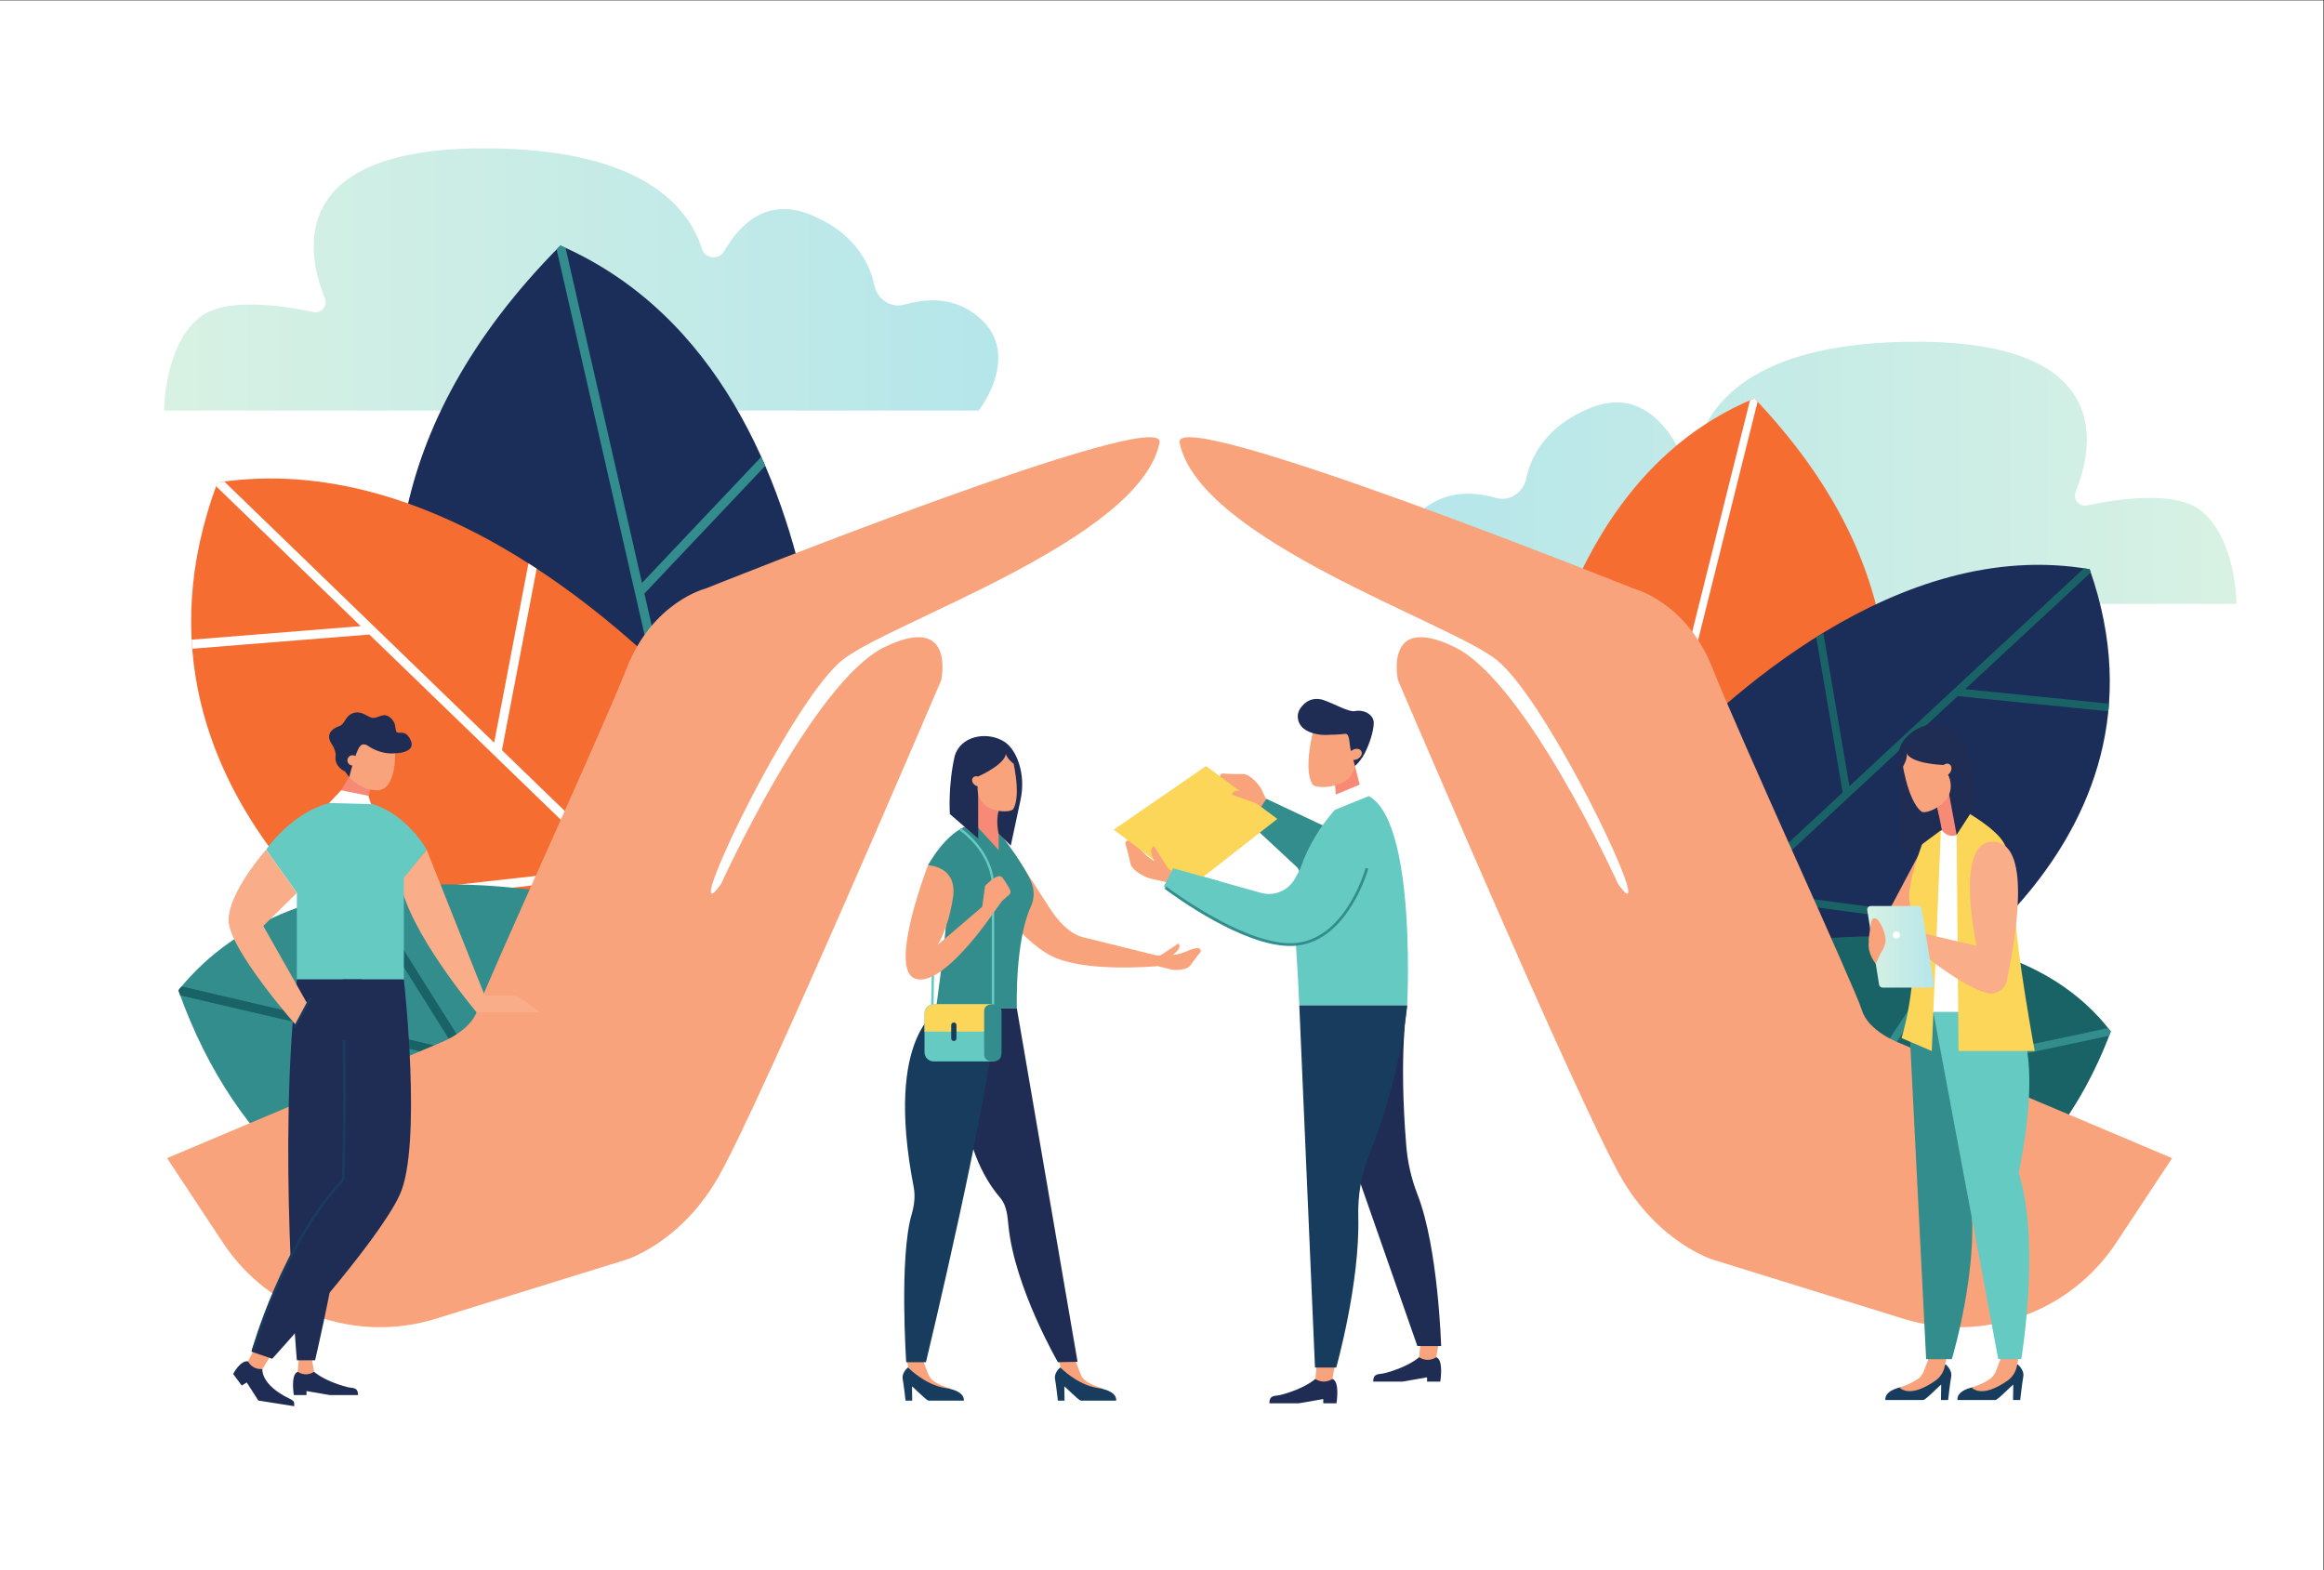 <?xml version="1.0" encoding="UTF-8" standalone="no"?>
<svg
   viewBox="0 0 684 462.227"
   height="462.227"
   width="684"
   xml:space="preserve"
   id="svg2"
   version="1.1"
   sodipodi:docname="iStock-1249614417_update.svg"
   inkscape:version="1.3.2 (091e20e, 2023-11-25, custom)"
   xmlns:inkscape="http://www.inkscape.org/namespaces/inkscape"
   xmlns:sodipodi="http://sodipodi.sourceforge.net/DTD/sodipodi-0.dtd"
   xmlns="http://www.w3.org/2000/svg"
   xmlns:svg="http://www.w3.org/2000/svg"
   xmlns:rdf="http://www.w3.org/1999/02/22-rdf-syntax-ns#"
   xmlns:cc="http://creativecommons.org/ns#"
   xmlns:dc="http://purl.org/dc/elements/1.1/"><rect x="0" y="0" width="684" height="462.227" fill="#333333" stroke="none"/><sodipodi:namedview
     id="namedview1"
     pagecolor="#ffffff"
     bordercolor="#000000"
     borderopacity="0.25"
     inkscape:showpageshadow="2"
     inkscape:pageopacity="0.0"
     inkscape:pagecheckerboard="0"
     inkscape:deskcolor="#d1d1d1"
     inkscape:zoom="1.6388889"
     inkscape:cx="342"
     inkscape:cy="230.94915"
     inkscape:window-width="1920"
     inkscape:window-height="1009"
     inkscape:window-x="-8"
     inkscape:window-y="57"
     inkscape:window-maximized="1"
     inkscape:current-layer="g12" /><defs
     id="defs6"><clipPath
       id="clipPath22"
       clipPathUnits="userSpaceOnUse"><path
         id="path20"
         d="m 4937.99,2134.13 h -1798.6 c 0,0 -97.54,123.38 0,206.42 53.83,45.82 117.39,41.07 163.56,27.61 30.09,-8.77 60.09,11.53 66.69,42.16 10.94,50.73 44.64,117.11 141.46,156.34 95.25,38.59 155.5,-20.34 190.35,-80.88 11.48,-19.92 42.01,-16.92 48.93,4.99 30.19,95.57 135.42,222.28 481.15,222.28 439.73,0 390.86,-233.76 351.57,-330.92 -6.83,-16.88 7.62,-34.35 25.41,-30.55 67.84,14.5 193.73,33.29 250.19,-11.03 79.29,-62.25 79.29,-206.42 79.29,-206.42 z" /></clipPath><linearGradient
       id="linearGradient28"
       spreadMethod="pad"
       gradientTransform="matrix(-1841.95,0,0,-1841.95,4937.99,2423.59)"
       gradientUnits="userSpaceOnUse"
       y2="0"
       x2="1"
       y1="0"
       x1="0"><stop
         id="stop24"
         offset="0"
         style="stop-opacity:1;stop-color:#d8f1e3" /><stop
         id="stop26"
         offset="1"
         style="stop-opacity:1;stop-color:#b5e6ea" /></linearGradient><clipPath
       id="clipPath38"
       clipPathUnits="userSpaceOnUse"><path
         id="path36"
         d="M 362.301,2561.08 H 2160.9 c 0,0 97.54,123.39 0,206.42 -53.83,45.82 -117.39,41.08 -163.56,27.62 -30.08,-8.78 -60.08,11.52 -66.68,42.16 -10.94,50.72 -44.64,117.11 -141.46,156.34 -95.26,38.58 -155.5,-20.35 -190.36,-80.89 -11.47,-19.91 -42,-16.92 -48.92,4.99 -30.2,95.58 -135.43,222.28 -481.15,222.28 -439.731,0 -390.872,-233.76 -351.571,-330.92 6.824,-16.87 -7.621,-34.35 -25.418,-30.55 -67.836,14.51 -193.726,33.29 -250.183,-11.03 -79.297,-62.24 -79.297,-206.42 -79.297,-206.42 z" /></clipPath><linearGradient
       id="linearGradient44"
       spreadMethod="pad"
       gradientTransform="matrix(1841.95,0,0,-1841.95,362.299,2850.54)"
       gradientUnits="userSpaceOnUse"
       y2="0"
       x2="1"
       y1="0"
       x1="0"><stop
         id="stop40"
         offset="0"
         style="stop-opacity:1;stop-color:#d8f1e3" /><stop
         id="stop42"
         offset="1"
         style="stop-opacity:1;stop-color:#b5e6ea" /></linearGradient><clipPath
       id="clipPath216"
       clipPathUnits="userSpaceOnUse"><path
         id="path214"
         d="m 4242.99,1460.43 26.57,-164.48 c 0.77,-4.76 -2.91,-9.08 -7.73,-9.08 h -105.21 c -3.85,0 -7.13,2.8 -7.74,6.6 l -26.1,164.48 c -0.75,4.76 2.92,9.06 7.74,9.06 h 104.74 c 3.84,0 7.12,-2.79 7.73,-6.58 z" /></clipPath><linearGradient
       id="linearGradient222"
       spreadMethod="pad"
       gradientTransform="matrix(146.98,0,0,-146.98,4122.68,1376.94)"
       gradientUnits="userSpaceOnUse"
       y2="0"
       x2="1"
       y1="0"
       x1="0"><stop
         id="stop218"
         offset="0"
         style="stop-opacity:1;stop-color:#d8f1e3" /><stop
         id="stop220"
         offset="1"
         style="stop-opacity:1;stop-color:#b5e6ea" /></linearGradient></defs><g
     transform="matrix(1.333,0,0,-1.333,0,462.227)"
     id="g10"><g
       transform="scale(0.1)"
       id="g12"><path
         id="path14"
         style="fill:#ffffff;fill-opacity:1;fill-rule:nonzero;stroke:none"
         d="M 5130,0 H 0 V 3466.67 H 5130 V 0" /><g
         id="g16"><g
           clip-path="url(#clipPath22)"
           id="g18"><path
             id="path30"
             style="fill:url(#linearGradient28);fill-opacity:1;fill-rule:nonzero;stroke:none"
             d="m 4937.99,2134.13 h -1798.6 c 0,0 -97.54,123.38 0,206.42 53.83,45.82 117.39,41.07 163.56,27.61 30.09,-8.77 60.09,11.53 66.69,42.16 10.94,50.73 44.64,117.11 141.46,156.34 95.25,38.59 155.5,-20.34 190.35,-80.88 11.48,-19.92 42.01,-16.92 48.93,4.99 30.19,95.57 135.42,222.28 481.15,222.28 439.73,0 390.86,-233.76 351.57,-330.92 -6.83,-16.88 7.62,-34.35 25.41,-30.55 67.84,14.5 193.73,33.29 250.19,-11.03 79.29,-62.25 79.29,-206.42 79.29,-206.42" /></g></g><g
         id="g32"><g
           clip-path="url(#clipPath38)"
           id="g34"><path
             id="path46"
             style="fill:url(#linearGradient44);fill-opacity:1;fill-rule:nonzero;stroke:none"
             d="M 362.301,2561.08 H 2160.9 c 0,0 97.54,123.39 0,206.42 -53.83,45.82 -117.39,41.08 -163.56,27.62 -30.08,-8.78 -60.08,11.52 -66.68,42.16 -10.94,50.72 -44.64,117.11 -141.46,156.34 -95.26,38.58 -155.5,-20.35 -190.36,-80.89 -11.47,-19.91 -42,-16.92 -48.92,4.99 -30.2,95.58 -135.43,222.28 -481.15,222.28 -439.731,0 -390.872,-233.76 -351.571,-330.92 6.824,-16.87 -7.621,-34.35 -25.418,-30.55 -67.836,14.51 -193.726,33.29 -250.183,-11.03 -79.297,-62.24 -79.297,-206.42 -79.297,-206.42" /></g></g><path
         id="path48"
         style="fill:#1b2d59;fill-opacity:1;fill-rule:nonzero;stroke:none"
         d="m 1232.92,1316.05 141.79,103.38 c 5.39,17.71 11.11,35.4 17.24,53.04 61.24,176.16 141.2,346.5 237.59,506.1 39.79,65.88 93.72,115.86 155.29,149.31 -57.21,282.87 -198.64,644.76 -547.5,797.51 -808.982,-815.9 -4.41,-1609.34 -4.41,-1609.34" /><path
         id="path50"
         style="fill:#338d8c;fill-opacity:1;fill-rule:nonzero;stroke:none"
         d="m 1498.75,1734.17 c 4.53,9.64 9.3,19.16 13.95,28.75 l -89.87,394.04 v 0 l 266.81,282.03 c -2.86,6.64 -5.75,13.27 -8.73,19.89 l -263.43,-278.46 -168.7,739.69 c -3.83,1.75 -7.57,3.59 -11.45,5.28 v 0 c -2.82,-2.84 -5.54,-5.67 -8.32,-8.51 L 1467.8,1869.85 877.672,2186.59 c -0.348,-7.46 -0.594,-14.88 -0.758,-22.29 l 596.786,-320.31 25.05,-109.82" /><path
         id="path52"
         style="fill:#f66d32;fill-opacity:1;fill-rule:nonzero;stroke:none"
         d="m 1391.95,1472.47 c 48.5,139.51 108.92,275.27 179.76,405.04 C 1392.05,2074.46 960.605,2475.37 480.293,2402.22 210.074,1682.13 967.379,1258.7 967.379,1258.7 l 359.181,-41.72 c 15.9,86.05 36.09,171.21 65.39,255.49" /><path
         id="path54"
         style="fill:#ffffff;fill-opacity:1;fill-rule:nonzero;stroke:none"
         d="m 1401.68,1499.33 c 2.48,6.88 4.95,13.76 7.48,20.62 l -300.89,291.14 76.69,400.78 c -6,3.94 -12.06,7.84 -18.14,11.72 l -75.75,-395.86 -595.781,576.47 c -5,-0.66 -9.984,-1.22 -14.996,-1.98 -1.063,-2.84 -1.969,-5.62 -3.004,-8.45 l 319.094,-308.75 -373.235,-29.91 c 0.188,-3.56 0.485,-7.06 0.719,-10.59 l 0.754,-9.36 390.914,31.32 531.765,-514.53 -653.37,-73.39 c 5.875,-6.16 11.75,-12.24 17.617,-18.16 l 654.403,73.51 35.73,-34.58" /><path
         id="path56"
         style="fill:#338d8c;fill-opacity:1;fill-rule:nonzero;stroke:none"
         d="m 1115.93,863.93 c 43.95,75.101 106.64,125.289 180.59,161.26 0.43,2.84 0.83,5.68 1.25,8.52 19.91,145.48 43.31,288.29 90.92,428.73 -166.03,42.52 -724.963,154.4 -994.838,-181.52 C 523.98,912.238 784.887,734.578 1059.9,656.371 c 1.19,73.41 22.08,149.551 56.03,207.559" /><path
         id="path58"
         style="fill:#196265;fill-opacity:1;fill-rule:nonzero;stroke:none"
         d="m 1081.82,786.609 -122.703,-96.66 c 7.293,-2.82 14.613,-5.539 21.946,-8.187 l 91.437,72.019 c 2.7,11.141 5.84,22.09 9.32,32.828" /><path
         id="path60"
         style="fill:#196265;fill-opacity:1;fill-rule:nonzero;stroke:none"
         d="m 1304.09,1078.61 -269.17,62.87 -226.283,359.98 c -7.129,-1.13 -14.242,-2.35 -21.356,-3.64 l 219.929,-349.87 -606.144,141.56 c -2.398,-2.86 -4.847,-5.65 -7.207,-8.58 l -0.007,-0.03 c 1.336,-3.78 2.726,-7.48 4.086,-11.22 L 1301.29,1058.7 c 0.93,6.64 1.85,13.29 2.8,19.91" /><path
         id="path62"
         style="fill:#f66d32;fill-opacity:1;fill-rule:nonzero;stroke:none"
         d="m 3468.78,2016.31 c 79.01,-46.24 173.65,-150.12 188.32,-244.91 23.76,-153.44 88.59,-293.38 143.85,-437.12 14,-36.41 26.6,-72.71 37.54,-109.39 l 11.09,-8.44 c 0,0 699.35,662.18 24.14,1371.46 -251.64,-104.14 -381.41,-336.29 -448.37,-550.12 15.26,-6.43 29.88,-13.55 43.43,-21.48" /><path
         id="path64"
         style="fill:#ffffff;fill-opacity:1;fill-rule:nonzero;stroke:none"
         d="m 3675.68,1681.8 491.97,251.31 c -0.01,6.31 -0.1,12.65 -0.26,19.01 l -495.86,-253.3 c 1.35,-5.68 2.71,-11.36 4.15,-17.02" /><path
         id="path66"
         style="fill:#ffffff;fill-opacity:1;fill-rule:nonzero;stroke:none"
         d="m 3702.33,1936.31 -43.57,-174.56 c 2.24,-13.43 4.76,-26.77 7.58,-40.01 l 214.31,858.76 c -2.31,2.47 -4.58,4.93 -6.93,7.41 h -0.01 c -3.33,-1.39 -6.55,-2.89 -9.84,-4.31 l -156.57,-627.39 -219.65,241.85 c -2.66,-5.59 -5.24,-11.19 -7.79,-16.8 l 222.47,-244.95 v 0" /><path
         id="path68"
         style="fill:#1b2d59;fill-opacity:1;fill-rule:nonzero;stroke:none"
         d="m 4613.88,2210.7 c -423.16,73.27 -810.37,-288.87 -955.65,-445.85 24.57,-150.87 88.25,-288.88 142.72,-430.57 15.57,-40.51 29.48,-80.86 41.19,-121.77 l 336.87,32.2 c 0,0 652.65,347.7 434.87,965.99" /><path
         id="path70"
         style="fill:#196265;fill-opacity:1;fill-rule:nonzero;stroke:none"
         d="m 4339.03,1945.88 277.26,257.57 c -0.83,2.42 -1.56,4.82 -2.41,7.25 -4.26,0.74 -8.5,1.3 -12.75,1.95 l -517.67,-480.91 -57.69,338.64 c -5.25,-3.2 -10.47,-6.42 -15.66,-9.67 l 58.41,-342.85 -306.59,-284.81 c 2.26,-5.67 4.52,-11.33 6.78,-17 l 75.43,70.08 556.36,-73.97 c 5.1,4.94 10.22,10.01 15.33,15.16 l -555.49,73.86 462.05,429.24 332.57,-33.47 0.8,7.96 c 0.27,3.01 0.58,5.99 0.8,9.01 l -317.53,31.96" /><path
         id="path72"
         style="fill:#196265;fill-opacity:1;fill-rule:nonzero;stroke:none"
         d="m 3792.44,1356.17 c 2.85,-7.29 5.7,-14.59 8.51,-21.89 32.98,-85.77 58.83,-170.8 71.1,-262.09 4.78,-35.55 6.43,-70.9 7.04,-106.178 72.21,-14.512 139.06,-38.66 212.58,-75.274 68.07,-33.898 118.9,-94.75 153.95,-162.418 172.4,81.301 325.35,223.211 415.03,461.73 -238.99,310.19 -766.78,192.28 -868.21,166.12" /><path
         id="path74"
         style="fill:#338d8c;fill-opacity:1;fill-rule:nonzero;stroke:none"
         d="m 4660.64,1190.06 c -1.95,2.54 -3.99,4.95 -5.99,7.44 l -518.96,-110.13 193.47,294.33 c -6.04,1.22 -12.08,2.38 -18.14,3.46 l -199.06,-302.82 -235.85,-50.05 c 0.44,-5.74 0.88,-11.47 1.21,-17.2 l 779.65,165.45 c 1.23,3.17 2.48,6.3 3.68,9.5 l -0.01,0.02" /><path
         id="path76"
         style="fill:#f8a37b;fill-opacity:1;fill-rule:nonzero;stroke:none"
         d="m 1053.92,1237.26 c -13.68,-46.24 -80.436,-71.6 -80.436,-71.6 L 368.891,910.281 492.371,723.41 C 594.23,569.27 785.641,500.922 962.098,555.672 L 1383.46,686.41 c 0,0 121.25,37.629 203.96,184.57 97.93,174.01 490.72,1094.59 490.72,1094.59 0,0 32.77,150.11 -125.3,73.08 -158.03,-77 -360.41,-522.34 -360.41,-522.34 0,0 -23.28,-35.23 -22.9,-16.43 0.97,45.43 189.35,427.26 289.72,509.74 100.34,82.46 657.01,264.91 701,480.32 17.83,87.31 -1002.11,-321.83 -1002.11,-321.83 0,0 -116.62,-29.03 -174.18,-175.37 -57.55,-146.32 -316.43,-709.28 -330.04,-755.48" /><path
         id="path78"
         style="fill:#f8a37b;fill-opacity:1;fill-rule:nonzero;stroke:none"
         d="m 4110.89,1237.26 c 13.68,-46.24 80.44,-71.6 80.44,-71.6 L 4795.92,910.281 4672.44,723.41 C 4570.58,569.27 4379.17,500.922 4202.71,555.672 L 3781.35,686.41 c 0,0 -121.25,37.629 -203.95,184.57 -97.93,174.01 -490.73,1094.59 -490.73,1094.59 0,0 -32.77,150.11 125.3,73.08 158.03,-77 360.41,-522.34 360.41,-522.34 0,0 23.28,-35.23 22.9,-16.43 -0.97,45.43 -189.34,427.26 -289.72,509.74 -100.34,82.46 -657.01,264.91 -701,480.32 -17.83,87.31 1002.11,-321.83 1002.11,-321.83 0,0 116.62,-29.03 174.19,-175.37 57.54,-146.32 316.42,-709.28 330.03,-755.48" /><path
         id="path80"
         style="fill:#f68a76;fill-opacity:1;fill-rule:nonzero;stroke:none"
         d="m 2947.1,1742.01 5.3,-67.05 65.79,-2.84 -26.51,103.94 -44.58,-34.05" /><path
         id="path82"
         style="fill:#f8a37b;fill-opacity:1;fill-rule:nonzero;stroke:none"
         d="m 2918.97,1729.75 c -8.35,0.23 -16.08,1.48 -20.13,4.78 -24.07,35.01 3.35,129.39 3.35,129.39 l 38.47,16.2 48.89,-30.49 2.79,-63.25 c 0.74,-16.88 -7.37,-33.08 -21.83,-43.62 v 0 c -15.49,-8.69 -33.37,-13.51 -51.54,-13.01" /><path
         id="path84"
         style="fill:#1f2c54;fill-opacity:1;fill-rule:nonzero;stroke:none"
         d="m 2981.85,1813.78 c -2.68,10.63 -1.29,35.14 -12.1,33.37 -7.89,-1.29 -34.93,-2.41 -44.04,-2.41 -21.68,0 -60.34,8.49 -60.34,41.49 0,16.5 16,30.72 26.14,34.95 9.95,4.16 21.18,3.96 31.36,0.4 23.88,-8.34 55.55,-26.76 68.18,-24.23 21.25,4.28 42.44,-8.19 42.15,-26.24 -0.32,-19.29 -10.39,-48.29 -19.87,-66.72 -5.48,-10.66 -12.82,-20.23 -21.65,-28.33 v 0 l -9.83,37.72" /><path
         id="path86"
         style="fill:#f8a37b;fill-opacity:1;fill-rule:nonzero;stroke:none"
         d="m 3003.84,1811.4 c -4.84,4.26 -13.88,3.46 -20.21,-1.81 -6.32,-5.26 -7.53,-12.99 -2.7,-17.26 4.83,-4.26 13.88,-3.46 20.2,1.81 6.33,5.26 7.54,12.99 2.71,17.26" /><path
         id="path88"
         style="fill:#f8a37b;fill-opacity:1;fill-rule:nonzero;stroke:none"
         d="m 2762.08,1690.06 c -1.05,3.14 -5.68,13.56 -24.05,27.76 -16.49,12.74 -58.55,29.2 -40.31,41.83 22.53,-1.8 49.21,-1.22 49.21,-1.22 13.53,-2.43 29.37,-19.27 37.26,-31.63 l 19.66,-40.92 c 0,0 -9.05,-20.09 -9.31,-21.12 l -9.41,1.8 c -6.43,9.06 -14.28,16.92 -23.05,23.5" /><path
         id="path90"
         style="fill:#f8a37b;fill-opacity:1;fill-rule:nonzero;stroke:none"
         d="m 2761.08,1701.6 c 0,0 -0.03,1.22 -0.58,3.34 2.92,-0.57 5.83,-0.97 8.73,-1.27 9.29,-5.66 18.75,-11.04 28.1,-16.61 -3.97,-4.9 -9.53,-11.79 -9.84,-12.35 l -68.46,24.3 c 0,0 -0.75,9.36 14.45,9.06 15.2,-0.31 27.6,-6.47 27.6,-6.47" /><path
         id="path92"
         style="fill:#338d8c;fill-opacity:1;fill-rule:nonzero;stroke:none"
         d="m 2865.37,1551.14 -105.59,98.12 36.45,54.5 144.43,-68.21 -62.88,-110.51 -12.41,26.1" /><path
         id="path94"
         style="fill:#65cbc2;fill-opacity:1;fill-rule:nonzero;stroke:none"
         d="m 2982.64,1714.93 c 150.57,31.22 124.33,-467.35 124.33,-467.35 h -238.19 c 0,0 -3.41,86.79 -12.11,196.86 -7.39,93.34 44.97,198.75 125.97,270.49" /><path
         id="path96"
         style="fill:#1f2c54;fill-opacity:1;fill-rule:nonzero;stroke:none"
         d="m 2904.21,422.789 c 0,0 -23.46,-21.758 -76.95,-35.379 -11.78,-3 -24.47,1.012 -24.47,-18.422 24.97,0 64.91,0 64.91,0 l 53.99,9.34 v -9.34 h 29.16 c 0,0 8.12,47.692 -8.91,53.801 -15.77,0 -37.73,0 -37.73,0" /><path
         id="path98"
         style="fill:#f8a37b;fill-opacity:1;fill-rule:nonzero;stroke:none"
         d="m 2907.5,457.051 -3.29,-34.262 v 0 c 10.64,-7.367 24.61,-7.84 35.72,-1.187 l 2.01,1.187 6.05,34.262 h -40.49" /><path
         id="path100"
         style="fill:#f8a37b;fill-opacity:1;fill-rule:nonzero;stroke:none"
         d="m 2566.56,1558.73 c -3.28,0.33 -14.47,2.51 -32.42,17.25 -16.11,13.22 -41.54,50.53 -49.78,29.93 6.79,-21.56 12.18,-47.68 12.18,-47.68 5.39,-12.65 25.34,-24.33 39.15,-29.25 l 44.28,-10.03 c 0,0 17.57,13.31 18.51,13.79 l -3.85,8.78 c -10.27,4.24 -19.69,10.14 -28.07,17.21" /><path
         id="path102"
         style="fill:#f8a37b;fill-opacity:1;fill-rule:nonzero;stroke:none"
         d="m 2555.1,1557.13 c 0,0 -1.2,-0.24 -3.39,-0.18 1.2,-2.72 2.24,-5.47 3.19,-8.23 7.6,-7.79 14.96,-15.81 22.47,-23.68 3.89,4.97 9.36,11.93 9.84,12.35 l -38.99,61.3 c 0,0 -9.29,-1.36 -5.59,-16.1 3.69,-14.75 12.47,-25.46 12.47,-25.46" /><path
         id="path104"
         style="fill:#1f2c54;fill-opacity:1;fill-rule:nonzero;stroke:none"
         d="m 3133.41,470.719 c 0,0 -23.46,-21.758 -76.95,-35.379 -11.78,-3 -24.48,1.012 -24.48,-18.418 24.98,0 64.92,0 64.92,0 l 53.99,9.328 v -9.328 h 29.16 c 0,0 8.12,47.687 -8.91,53.797 -15.78,0 -37.73,0 -37.73,0" /><path
         id="path106"
         style="fill:#f8a37b;fill-opacity:1;fill-rule:nonzero;stroke:none"
         d="m 3136.69,504.98 -3.28,-34.261 v 0 c 10.64,-7.367 24.61,-7.84 35.72,-1.188 l 2.01,1.188 6.05,34.261 h -40.5" /><path
         id="path108"
         style="fill:#1f2c54;fill-opacity:1;fill-rule:nonzero;stroke:none"
         d="m 3106.97,1247.58 c 0,0 -19.07,-100.96 -2.01,-309.998 3.02,-36.922 11.38,-73.203 24.85,-107.703 45.88,-117.57 52.17,-334.551 52.17,-334.551 h -52.48 l -184.95,528.852 162.42,223.4" /><path
         id="path110"
         style="fill:#65cbc2;fill-opacity:1;fill-rule:nonzero;stroke:none"
         d="m 3018.19,1550.36 c 0,0 -41.17,-153.41 -152.82,-167.54 -111.64,-14.13 -295.33,127.17 -295.33,127.17 l 20.19,40.37 193.79,-54.27 c 29.51,-8.27 60.82,4.97 75.44,31.91 l 58.38,107.55 100.35,-85.19" /><path
         id="path112"
         style="fill:#183c5e;fill-opacity:1;fill-rule:nonzero;stroke:none"
         d="m 2868.78,1247.58 34.65,-799.682 h 46.93 c 0,0 52.62,186.43 48.67,333.422 -1.25,46.551 6.66,92.95 24.03,136.141 71.6,178.009 83.91,330.119 83.91,330.119 h -238.19" /><path
         id="path114"
         style="fill:#fbd658;fill-opacity:1;fill-rule:nonzero;stroke:none"
         d="m 2459.02,1635.55 168.55,-126.86 192.77,150.67 -157.45,116.7 -203.87,-140.51" /><path
         id="path116"
         style="fill:#65cbc2;fill-opacity:1;fill-rule:nonzero;stroke:none"
         d="m 2683.02,1476.97 c 0.62,16.21 4.26,31.09 10.21,44.54 l -103,28.85 -20.19,-40.37 c 0,0 52.12,-40.09 117.7,-75.42 -3.59,14.05 -5.26,28.41 -4.72,42.4" /><path
         id="path118"
         style="fill:#338d8c;fill-opacity:1;fill-rule:nonzero;stroke:none"
         d="m 3015.26,1551.14 c -0.41,-1.51 -41.95,-151.61 -150.27,-165.32 -101.03,-12.78 -264.6,105.35 -289.73,124.04 -1.27,-1.58 -2.57,-3.14 -3.92,-4.66 24.2,-18.18 172.69,-126.41 277.45,-126.41 5.8,0 11.46,0.33 16.97,1.03 112.35,14.21 154.93,168.2 155.35,169.75 l -5.85,1.57" /><path
         id="path120"
         style="fill:#f8a37b;fill-opacity:1;fill-rule:nonzero;stroke:none"
         d="m 2537.81,1528.5 36.28,-8.22 c 3.49,8.8 7.95,17.02 13.25,24.61 -7.47,3.8 -14.43,8.48 -20.78,13.84 -3.28,0.33 -14.44,2.51 -32.33,17.18 3.16,-13.27 4.58,-26.79 4.08,-39.98 -0.1,-2.51 -0.27,-4.99 -0.5,-7.43" /><path
         id="path122"
         style="fill:#f8a37b;fill-opacity:1;fill-rule:nonzero;stroke:none"
         d="m 2584.84,1541.11 -36.62,57.58 c 0,0 -9.29,-1.36 -5.59,-16.1 3.69,-14.75 12.47,-25.46 12.47,-25.46 0,0 -1.2,-0.24 -3.39,-0.18 1.2,-2.72 2.24,-5.47 3.19,-8.23 7.31,-7.5 14.4,-15.2 21.62,-22.78 2.42,5.29 5.21,10.35 8.32,15.17" /><path
         id="path124"
         style="fill:#f8a37b;fill-opacity:1;fill-rule:nonzero;stroke:none"
         d="m 2750.42,1723.08 c -0.42,-0.02 -0.84,-0.07 -1.26,-0.08 10.26,-9.81 13.43,-16.86 14.26,-19.32 4.26,-3.21 8.29,-6.72 12.06,-10.52 0.44,3.75 1.09,7.38 1.85,10.96 -9.77,5.07 -18.77,11.49 -26.91,18.96" /><path
         id="path126"
         style="fill:#f8a37b;fill-opacity:1;fill-rule:nonzero;stroke:none"
         d="m 2757,1717.41 c -5.03,1.8 -13.07,4.08 -22.18,4.27 -15.2,0.3 -14.45,-9.06 -14.45,-9.06 l 55.1,-19.56 c 0.44,3.78 1.07,7.46 1.82,11.09 -7.19,3.72 -13.97,8.18 -20.29,13.26" /><path
         id="path128"
         style="fill:#ffffff;fill-opacity:1;fill-rule:nonzero;stroke:none"
         d="m 2947.1,1679.24 v 32.97 l 55.03,22.87 20.01,-25.35 -75.04,-30.49" /><path
         id="path130"
         style="fill:#f8a37b;fill-opacity:1;fill-rule:nonzero;stroke:none"
         d="m 2239.71,1583.51 78.77,-122.55 c 16.83,-26.18 43.04,-55.56 73.25,-63.04 l 161.83,-40.08 v -23.68 c 0,0 -161.71,-15.48 -235.08,24.12 -73.36,39.61 -125.96,133.56 -125.96,133.56 l 47.19,91.67" /><path
         id="path132"
         style="fill:#338d8c;fill-opacity:1;fill-rule:nonzero;stroke:none"
         d="m 2048.94,1556.97 c 0,0 40.41,75.89 93.32,89.17 45.33,0 55.95,-6.64 55.95,-6.64 0,0 58.12,-72.04 78.36,-118.64 7.57,-17.42 7.7,-37.34 -0.29,-54.57 -35.7,-76.93 -31.16,-225.06 -31.16,-225.06 h -178.34 c 0,0 31.19,221.71 25.23,265.52 -5.97,43.81 -43.07,50.22 -43.07,50.22" /><path
         id="path134"
         style="fill:#f8a37b;fill-opacity:1;fill-rule:nonzero;stroke:none"
         d="m 2374.71,462.391 10.52,-27.379 c 2.59,-7.532 7.64,-13.91 14.33,-18.203 7.4,-4.739 18.99,-10.61 36.24,-15.707 -21.09,-18 -54.65,0.058 -73.85,13.359 -9.36,6.48 -15.98,16.148 -18.76,27.18 l -4.4,20.75 h 35.92" /><path
         id="path136"
         style="fill:#183c5e;fill-opacity:1;fill-rule:nonzero;stroke:none"
         d="m 2341.08,448.141 c 0,0 -14.27,-11.211 -11.65,-25.5 2.61,-14.289 6.31,-47.762 6.31,-47.762 h 14.67 l -0.45,31.223 c 0.04,2.039 31.45,-31.223 36.77,-31.223 h 77.61 c 0,0 5.15,21.051 -40.42,27.82 -45.57,6.77 -82.84,45.442 -82.84,45.442" /><path
         id="path138"
         style="fill:#1f2c54;fill-opacity:1;fill-rule:nonzero;stroke:none"
         d="m 2245.12,1241.23 134.08,-780.609 -43.36,-0.891 c 0,0 -95.13,164.059 -109.13,300.071 -2.32,22.488 -3.38,45.359 -18.06,62.551 -111.99,131.16 -80.12,338.338 -80.12,338.338 l 60.56,80.54 h 56.03" /><path
         id="path140"
         style="fill:#f8a37b;fill-opacity:1;fill-rule:nonzero;stroke:none"
         d="m 2038.39,462.391 10.52,-27.379 c 2.59,-7.532 7.64,-13.91 14.34,-18.203 7.4,-4.739 18.99,-10.61 36.23,-15.707 -21.09,-18 -54.65,0.058 -73.85,13.359 -9.36,6.48 -15.98,16.148 -18.76,27.18 l -4.4,20.75 h 35.92" /><path
         id="path142"
         style="fill:#183c5e;fill-opacity:1;fill-rule:nonzero;stroke:none"
         d="m 2004.76,448.141 c 0,0 -14.27,-11.211 -11.65,-25.5 2.61,-14.289 6.31,-47.762 6.31,-47.762 h 14.67 l -0.45,31.223 c 0.04,2.039 31.45,-31.223 36.77,-31.223 h 77.61 c 0,0 5.16,21.051 -40.42,27.82 -45.57,6.77 -82.84,45.442 -82.84,45.442" /><path
         id="path144"
         style="fill:#f68a76;fill-opacity:1;fill-rule:nonzero;stroke:none"
         d="m 2204.9,1677.25 0.12,-86.87 -52.14,56.84 5.62,80.86 46.4,-50.83" /><path
         id="path146"
         style="fill:#1f2c54;fill-opacity:1;fill-rule:nonzero;stroke:none"
         d="m 2213.59,1804.17 c -36.12,-4.91 -54.09,-51.2 -54.09,-51.2 l 0.41,-137.03 -62.63,54.15 c 0,0 -4.54,61.83 10.91,129.17 13.4,42.42 67.45,53.59 105.4,32.9 18.45,-10.07 29.42,-29.81 35.93,-49.43 8.75,-26.33 9.52,-54.67 3.72,-81.8 l -21.48,-100.55 -26.74,26.51 c 0,0 -6.85,25.66 -0.12,50.36 13.76,50.47 32.94,130.22 8.69,126.92" /><path
         id="path148"
         style="fill:#f8a37b;fill-opacity:1;fill-rule:nonzero;stroke:none"
         d="m 2148.87,1751.04 c 4.04,3.92 11.62,3.18 16.92,-1.66 5.3,-4.83 6.32,-11.92 2.27,-15.84 -4.05,-3.92 -11.63,-3.18 -16.93,1.66 -5.3,4.83 -6.31,11.92 -2.26,15.84" /><path
         id="path150"
         style="fill:#f8a37b;fill-opacity:1;fill-rule:nonzero;stroke:none"
         d="m 2219.97,1676.09 c 6.99,0.21 13.47,1.36 16.86,4.38 20.17,32.15 -2.8,118.79 -2.8,118.79 l -32.24,14.88 -40.96,-28 -2.33,-58.06 c -0.62,-15.5 6.17,-30.37 18.29,-40.06 v 0 c 12.98,-7.98 27.95,-12.39 43.18,-11.93" /><path
         id="path152"
         style="fill:#1f2c54;fill-opacity:1;fill-rule:nonzero;stroke:none"
         d="m 2220.4,1808.91 c 7.72,-25.89 -60.9,-55.94 -60.9,-55.94 l -17.24,32.32 31.5,38.61 39.83,-6.36 c 0,0 5.49,-4.31 6.81,-8.63" /><path
         id="path154"
         style="fill:#1f2c54;fill-opacity:1;fill-rule:nonzero;stroke:none"
         d="m 2220.84,1803.46 c 1.44,-10.22 17.37,-22.61 17.37,-22.61 l 1.5,12.21 -3.64,8.58 -8.17,4.55 c 0,0 -8.5,7.49 -7.06,-2.73" /><path
         id="path156"
         style="fill:#183c5e;fill-opacity:1;fill-rule:nonzero;stroke:none"
         d="m 2077.4,1241.23 c 0,0 -126.03,-54.21 -60.08,-394.441 3.86,-19.93 1.41,-40.719 -4.32,-60.187 -27.93,-94.903 -12.11,-326.872 -12.11,-326.872 h 43.57 c 0,0 145.84,605.38 155.25,781.5 -87.82,0 -122.31,0 -122.31,0" /><path
         id="path158"
         style="fill:#f8a37b;fill-opacity:1;fill-rule:nonzero;stroke:none"
         d="m 2575.33,1360.53 c 2.54,-0.98 11.51,-3.47 29.53,1.12 16.16,4.12 46.98,23.17 46.44,4.37 -11.96,-13.95 -24.36,-31.91 -24.36,-31.91 -8.06,-7.65 -26.58,-9.16 -38.37,-7.79 l -35.96,8.8 c 0,0 -8.7,16.7 -9.24,17.41 l 5.67,5.28 c 8.96,-0.58 17.82,0.43 26.29,2.72" /><path
         id="path160"
         style="fill:#f8a37b;fill-opacity:1;fill-rule:nonzero;stroke:none"
         d="m 2583.29,1355.04 c 0,0 0.81,-0.63 2.45,-1.4 -1.77,-1.62 -3.42,-3.34 -5.01,-5.1 -8.12,-3.13 -16.15,-6.52 -24.24,-9.74 -1.27,5.24 -3.07,12.6 -3.29,13.1 l 48.56,32.34 c 0,0 6.43,-4.49 -1.05,-14.38 -7.48,-9.9 -17.42,-14.82 -17.42,-14.82" /><path
         id="path162"
         style="fill:#65cbc2;fill-opacity:1;fill-rule:nonzero;stroke:none"
         d="m 2121.32,1638.87 -2.93,-4.43 c 0.72,-0.47 71.48,-48.03 71.48,-125.67 v -316.44 h -129.59 l 4.12,243.67 c -1.76,-1.39 -3.55,-2.75 -5.38,-4.05 l -4.15,-244.93 h 140.3 v 321.75 c 0,80.47 -73.11,129.62 -73.85,130.1" /><path
         id="path164"
         style="fill:#f8a37b;fill-opacity:1;fill-rule:nonzero;stroke:none"
         d="m 2048.94,1556.97 c 0,0 -88.73,-229.58 -27.99,-250.49 60.73,-20.9 171.57,144.2 171.57,144.2 l -21.36,16.66 -101.18,-86.35 c 0,0 22.79,32.17 34.06,103.53 11.27,71.37 -55.1,72.45 -55.1,72.45" /><path
         id="path166"
         style="fill:#f8a37b;fill-opacity:1;fill-rule:nonzero;stroke:none"
         d="m 2168.41,1463.54 6.56,47.81 c 0,0 16.52,18.12 29.02,21.36 3.76,0.98 7.73,-0.62 9.97,-3.8 5.2,-7.35 17,-24.63 17.26,-30.19 0.12,-2.74 -1.26,-5.36 -3.35,-7.14 l -15.25,-13.25 -20.1,-27.65 -24.11,12.86" /><path
         id="path168"
         style="fill:#65cbc2;fill-opacity:1;fill-rule:nonzero;stroke:none"
         d="m 2190.37,1123.87 h -128.94 c -11.1,0 -20.17,9.07 -20.17,20.16 v 85.98 c 0,11.09 9.07,20.17 20.17,20.17 h 128.94 c 11.1,0 20.17,-9.08 20.17,-20.17 v -85.98 c 0,-11.09 -9.07,-20.16 -20.17,-20.16" /><path
         id="path170"
         style="fill:#fbd658;fill-opacity:1;fill-rule:nonzero;stroke:none"
         d="m 2210.54,1189.65 v 38.49 c 0,12.12 -9.92,22.04 -22.04,22.04 h -125.2 c -12.13,0 -22.04,-9.92 -22.04,-22.04 v -38.49 h 169.28" /><path
         id="path172"
         style="fill:#338d8c;fill-opacity:1;fill-rule:nonzero;stroke:none"
         d="m 2192.14,1123.87 v 0 c -10.56,0 -19.2,4.52 -19.2,15.08 v 96.14 c 0,10.56 8.64,15.09 19.2,15.09 v 0 c 10.56,0 19.2,-8.64 19.2,-15.09 v -92.03 c 0,-14.67 -8.64,-19.19 -19.2,-19.19" /><path
         id="path174"
         style="fill:#183c5e;fill-opacity:1;fill-rule:nonzero;stroke:none"
         d="m 2106.01,1168.88 v 0 c -3.2,0 -5.82,2.62 -5.82,5.83 v 29.36 c 0,3.2 2.62,5.82 5.82,5.82 v 0 c 3.21,0 5.83,-2.62 5.83,-5.82 v -29.36 c 0,-3.21 -2.62,-5.83 -5.83,-5.83" /><path
         id="path176"
         style="fill:#f8a37b;fill-opacity:1;fill-rule:nonzero;stroke:none"
         d="m 4235.07,1577.99 -67.27,-126.7 74.13,3.57 5.2,127.22 -12.06,-4.09" /><path
         id="path178"
         style="fill:#ffffff;fill-opacity:1;fill-rule:nonzero;stroke:none"
         d="m 4340.71,1634.14 -62.14,0.09 -25.75,-401.64 h 111.36 l -23.47,401.55" /><path
         id="path180"
         style="fill:#183c5e;fill-opacity:1;fill-rule:nonzero;stroke:none"
         d="m 4454.79,455.129 c 0,0 15.36,-12.078 12.54,-27.457 -2.81,-15.391 -6.8,-51.434 -6.8,-51.434 h -15.79 l 0.49,33.614 c -0.05,2.199 -33.87,-33.614 -39.6,-33.614 h -83.56 c 0,0 -5.55,22.672 43.52,29.961 49.07,7.289 89.2,48.93 89.2,48.93" /><path
         id="path182"
         style="fill:#f8a37b;fill-opacity:1;fill-rule:nonzero;stroke:none"
         d="m 4418.57,470.461 -11.32,-29.481 c -2.79,-8.101 -8.22,-14.968 -15.43,-19.589 -7.97,-5.102 -20.45,-12.219 -39.02,-17.711 22.71,-19.391 58.85,0.859 79.52,15.172 10.07,6.976 17.2,17.386 20.2,29.277 l 4.73,22.332 h -38.68" /><path
         id="path184"
         style="fill:#183c5e;fill-opacity:1;fill-rule:nonzero;stroke:none"
         d="m 4295.61,455.129 c 0,0 15.36,-12.078 12.54,-27.457 -2.81,-15.391 -6.8,-51.434 -6.8,-51.434 h -15.79 l 0.49,33.614 c -0.05,2.199 -33.87,-33.614 -39.6,-33.614 h -83.56 c 0,0 -5.55,22.672 43.52,29.961 49.07,7.289 89.2,48.93 89.2,48.93" /><path
         id="path186"
         style="fill:#f8a37b;fill-opacity:1;fill-rule:nonzero;stroke:none"
         d="m 4259.39,470.461 -11.32,-29.481 c -2.79,-8.101 -8.22,-14.968 -15.43,-19.589 -7.97,-5.102 -20.45,-12.219 -39.02,-17.711 22.71,-19.391 58.85,0.859 79.52,15.172 10.07,6.976 17.2,17.386 20.2,29.277 l 4.73,22.332 h -38.68" /><path
         id="path188"
         style="fill:#338d8c;fill-opacity:1;fill-rule:nonzero;stroke:none"
         d="m 4388.37,1232.59 c 0,0 10.44,-60.03 -49.6,-355.078 48.6,-153.774 -29.22,-411.063 -29.22,-411.063 h -56.73 l -38.62,766.141 h 174.17" /><path
         id="path190"
         style="fill:#fbd658;fill-opacity:1;fill-rule:nonzero;stroke:none"
         d="m 4285.39,1634.14 -20.15,-487.31 -66.78,28.59 c 0,0 30.09,91.48 27.23,218.56 10.21,91.91 -41.93,43.49 21.95,220.44 23.79,19.81 37.75,19.72 37.75,19.72" /><path
         id="path192"
         style="fill:#f68a76;fill-opacity:1;fill-rule:nonzero;stroke:none"
         d="m 4276.67,1684.48 7.83,-41.1 c 3.44,-18.07 23.98,-27.03 39.57,-17.26 l 27.41,17.18 -48.94,110.61 -25.87,-69.43" /><path
         id="path194"
         style="fill:#65cbc2;fill-opacity:1;fill-rule:nonzero;stroke:none"
         d="m 4442.96,1232.59 c 0,0 74.32,-60.03 14.29,-355.078 48.6,-153.774 5.72,-411.063 5.72,-411.063 h -50.93 l -143.26,766.141 h 174.18" /><path
         id="path196"
         style="fill:#fbd658;fill-opacity:1;fill-rule:nonzero;stroke:none"
         d="m 4340.71,1675.44 c 0,0 62.74,-35.26 82.23,-66.74 18.58,-30 25.02,-98.3 26.8,-159.09 2.46,-83.48 42.77,-302.78 42.77,-302.78 h -168.18 l -4.19,477.41 20.57,51.2" /><path
         id="path198"
         style="fill:#1f2c54;fill-opacity:1;fill-rule:nonzero;stroke:none"
         d="m 4216.89,1807.72 c 38.05,9.64 74.63,-29.36 74.63,-29.36 l 28.62,-154.12 44.01,67.83 c 0,0 2.51,92.16 -40.03,153.19 -30.46,36.95 -88.93,26.35 -118.49,-9.6 -14.38,-17.48 -17.38,-41.61 -15.99,-63.82 1.87,-29.82 10.32,-200.96 10.32,-200.96 l 87.14,64.54 c 0,0 -2.09,17.41 -10.43,49.06 -14.35,54.46 -85.32,116.76 -59.78,123.24" /><path
         id="path200"
         style="fill:#f8a37b;fill-opacity:1;fill-rule:nonzero;stroke:none"
         d="m 4302.91,1780.73 c -5.62,2.28 -12.88,-1.51 -16.23,-8.48 -3.35,-6.96 -1.5,-14.45 4.12,-16.73 5.62,-2.28 12.89,1.51 16.23,8.47 3.35,6.96 1.51,14.45 -4.12,16.74" /><path
         id="path202"
         style="fill:#f8a37b;fill-opacity:1;fill-rule:nonzero;stroke:none"
         d="m 4262.1,1677.25 c -7.07,-2.61 -14.01,-4.07 -18.61,-2.41 -33.08,23.97 -45.03,119.75 -45.03,119.75 l 26.2,27.83 52.17,-11.47 25.71,-57.04 c 6.86,-15.22 6.07,-32.81 -2.13,-47.36 v 0 c -9.75,-13.19 -22.92,-23.63 -38.31,-29.3" /><path
         id="path204"
         style="fill:#1f2c54;fill-opacity:1;fill-rule:nonzero;stroke:none"
         d="m 4208.18,1809.71 c 2.72,-28.97 83.34,-31.35 83.34,-31.35 l 4.2,39.22 -47,25.88 -37.21,-22.39 c 0,0 -3.75,-6.52 -3.33,-11.36" /><path
         id="path206"
         style="fill:#1f2c54;fill-opacity:1;fill-rule:nonzero;stroke:none"
         d="m 4209.94,1804.09 c 2.68,-10.78 -8.24,-29.57 -8.24,-29.57 l -6.42,11.59 0.18,10.03 6.33,7.83 c 0,0 5.47,10.9 8.15,0.12" /><path
         id="path208"
         style="fill:#f9ad88;fill-opacity:1;fill-rule:nonzero;stroke:none"
         d="m 4405.79,1608.7 c 81.38,-9.5 42.94,-219.43 25.46,-305.63 -4.3,-21.21 -26,-34.16 -46.64,-27.65 -70.8,22.34 -174.25,115.07 -174.25,115.07 l 16.4,20.64 137.42,-32.08 c 0,0 -52.73,240.66 41.61,229.65" /><g
         id="g210"><g
           clip-path="url(#clipPath216)"
           id="g212"><path
             id="path224"
             style="fill:url(#linearGradient222);fill-opacity:1;fill-rule:nonzero;stroke:none"
             d="m 4242.99,1460.43 26.57,-164.48 c 0.77,-4.76 -2.91,-9.08 -7.73,-9.08 h -105.21 c -3.85,0 -7.13,2.8 -7.74,6.6 l -26.1,164.48 c -0.75,4.76 2.92,9.06 7.74,9.06 h 104.74 c 3.84,0 7.12,-2.79 7.73,-6.58" /></g></g><path
         id="path226"
         style="fill:#f8a37b;fill-opacity:1;fill-rule:nonzero;stroke:none"
         d="m 4126.22,1387.6 c -0.64,5.79 -0.09,9.41 1.84,21.37 2.51,15.56 1.85,39.93 17.74,27.78 15.01,-18.83 16.75,-38.86 16.75,-38.86 3.06,-11.05 -3.71,-26.41 -10.02,-34.74 l -10.93,-23.8 c 0,0 -18.85,21.94 -15.38,48.25" /><path
         id="path228"
         style="fill:#ffffff;fill-opacity:1;fill-rule:nonzero;stroke:none"
         d="m 4195.05,1403.11 c 0,-4.43 -3.59,-8.03 -8.02,-8.03 -4.44,0 -8.03,3.6 -8.03,8.03 0,4.43 3.59,8.02 8.03,8.02 4.43,0 8.02,-3.59 8.02,-8.02" /><path
         id="path230"
         style="fill:#f9ad88;fill-opacity:1;fill-rule:nonzero;stroke:none"
         d="m 941.949,1591.4 128.161,-321.66 h 54.32 c 15.45,0 20.57,-4.06 33.95,-11.78 l 34.86,-25.91 h -140.72 c 0,0 -153.286,180.9 -170.008,294 50.265,50.26 59.437,65.35 59.437,65.35" /><path
         id="path232"
         style="fill:#f68a76;fill-opacity:1;fill-rule:nonzero;stroke:none"
         d="m 734.637,1691.91 36.828,60.99 47.594,-24.78 -16.18,-52.89 c -0.453,-0.25 -0.941,-0.44 -1.43,-0.63 -15.488,17 -45.219,8.95 -66.812,17.31" /><path
         id="path234"
         style="fill:#f8a37b;fill-opacity:1;fill-rule:nonzero;stroke:none"
         d="m 776.887,1848.02 -13.262,-73.15 c 7.258,-1.4 9.672,-10.11 6.711,-16.55 0.367,-1.82 0.355,-3.74 -0.039,-5.61 10.387,-11.86 30.336,-28.84 60.891,-30.1 47.8,-1.97 40.929,92.94 40.929,92.94 l -95.23,32.47" /><path
         id="path236"
         style="fill:#1f2c54;fill-opacity:1;fill-rule:nonzero;stroke:none"
         d="m 741.16,1799.12 c 0.903,5.38 -3.691,18.31 -6.894,22.73 -20.649,28.49 6.355,39.39 15.808,42.75 10.457,3.71 12.539,20.61 26.469,27.06 21.27,9.85 35.172,-8.78 47.176,-9.35 12.011,-0.57 22.742,13.07 37.578,1.03 14.832,-12.03 9.906,-24.73 13.969,-31.53 4.066,-6.8 17.511,6.2 29.726,-15.12 18.586,-32.45 -32.773,-32.42 -32.773,-32.42 0,0 -29.231,-4.78 -61.266,17.33 -4.39,3.04 -10.387,3.33 -14.433,-0.14 -11.122,-9.54 -25.364,-69.83 -25.364,-69.83 l -9.468,12.55 c 0,0 -24.657,10.29 -20.528,34.94" /><path
         id="path238"
         style="fill:#f8a37b;fill-opacity:1;fill-rule:nonzero;stroke:none"
         d="m 767.219,1786.76 c 0.992,-6.21 6.836,-10.45 13.054,-9.46 6.215,0.99 10.454,6.84 9.461,13.06 -0.992,6.22 -6.839,10.45 -13.054,9.46 -6.219,-0.99 -10.457,-6.84 -9.461,-13.06" /><path
         id="path240"
         style="fill:#65cbc2;fill-opacity:1;fill-rule:nonzero;stroke:none"
         d="m 655.48,1304.93 h 233.7 v 221.12 l 52.769,65.35 c 0,0 -58.922,108.81 -170.183,108.81 -111.262,0 -184.133,-108.81 -184.133,-108.81 l 67.847,-95.49 v -190.98" /><path
         id="path242"
         style="fill:#65cbc2;fill-opacity:1;fill-rule:nonzero;stroke:none"
         d="m 891.691,1304.93 v 270.73 l 0.188,0.24 h -5.211 v -270.97 h 5.023" /><path
         id="path244"
         style="fill:#1f2c54;fill-opacity:1;fill-rule:nonzero;stroke:none"
         d="m 579.383,444.82 c 0,0 -5.27,-34.429 60.582,-65.968 13.508,-6.473 8.238,-9.942 9.961,-16.321 -22.688,3.578 -79.528,12.528 -79.528,12.528 l -25.625,39.91 -10.996,-6.789 -18.976,25.59 c 0,0 15.512,30.281 32.652,27.859 13.348,-7.027 31.93,-16.809 31.93,-16.809" /><path
         id="path246"
         style="fill:#f8a37b;fill-opacity:1;fill-rule:nonzero;stroke:none"
         d="m 596.996,472.57 -17.613,-27.75 v 0 c -12.293,-1.5 -24.324,4.328 -30.77,14.91 l -1.16,1.899 15.27,28.992 34.273,-18.051" /><path
         id="path248"
         style="fill:#1f2c54;fill-opacity:1;fill-rule:nonzero;stroke:none"
         d="m 693.426,438.57 c 0,0 22.441,-20.808 73.605,-33.84 11.266,-2.878 23.41,0.961 23.41,-17.621 -23.894,0 -62.093,0 -62.093,0 l -51.641,8.93 v -8.93 h -27.894 c 0,0 -7.766,45.61 8.527,51.461 15.086,0 36.086,0 36.086,0" /><path
         id="path250"
         style="fill:#f8a37b;fill-opacity:1;fill-rule:nonzero;stroke:none"
         d="m 687.938,471.34 5.488,-32.77 v 0 c -10.18,-7.05 -23.543,-7.5 -34.172,-1.14 l -1.914,1.14 2.777,32.77 h 27.821" /><path
         id="path252"
         style="fill:#ffffff;fill-opacity:1;fill-rule:nonzero;stroke:none"
         d="m 726.68,1694.46 26.476,28.12 60.438,-12.32 5.465,-18.35 -92.379,2.55" /><path
         id="path254"
         style="fill:#1f2c54;fill-opacity:1;fill-rule:nonzero;stroke:none"
         d="m 655.48,1304.93 c -42.875,-362 0,-840.989 0,-840.989 h 40.204 c 0,0 123.375,511.789 103.031,840.989 -72.035,0 -37.692,0 -143.235,0" /><path
         id="path256"
         style="fill:#1f2c54;fill-opacity:1;fill-rule:nonzero;stroke:none"
         d="m 891.691,1304.93 c 0,0 41.114,-366.891 -9.179,-475.782 C 832.223,720.25 601.031,467.281 601.031,467.281 l -45.926,15.77 c 0,0 86.286,255.64 203.481,393.008 6.207,232.861 -1.75,428.871 -1.75,428.871 h 134.855" /><path
         id="path258"
         style="fill:#183c5e;fill-opacity:1;fill-rule:nonzero;stroke:none"
         d="m 762.512,1170.36 c -1.981,0.21 -3.914,0.57 -5.805,1.09 1.313,-80.99 1.711,-190.028 -1.719,-307.571 C 621.613,721.488 556.152,486.852 555.504,484.488 l -0.207,-0.75 c 1.969,0.481 4.07,0.762 6.269,0.871 l -0.046,0.039 c 5.714,19.954 71.054,240.954 198.535,376.543 l 0.664,0.7 0.027,0.929 c 3.445,117.399 3.067,226.4 1.766,307.54" /><path
         id="path260"
         style="fill:#f9ad88;fill-opacity:1;fill-rule:nonzero;stroke:none"
         d="m 587.633,1591.4 c 0,0 -82.926,-92.98 -82.926,-155.8 0,-62.83 148.258,-231.19 148.258,-231.19 l 25.133,47.74 -96.75,170.88 74.132,72.88 -67.847,95.49" /><path
         id="path262"
         style="fill:#183c5e;fill-opacity:1;fill-rule:nonzero;stroke:none"
         d="m 652.668,1197.36 -4.43,2.38 35.184,65.33 4.426,-2.37 -35.18,-65.34" /></g></g></svg>
